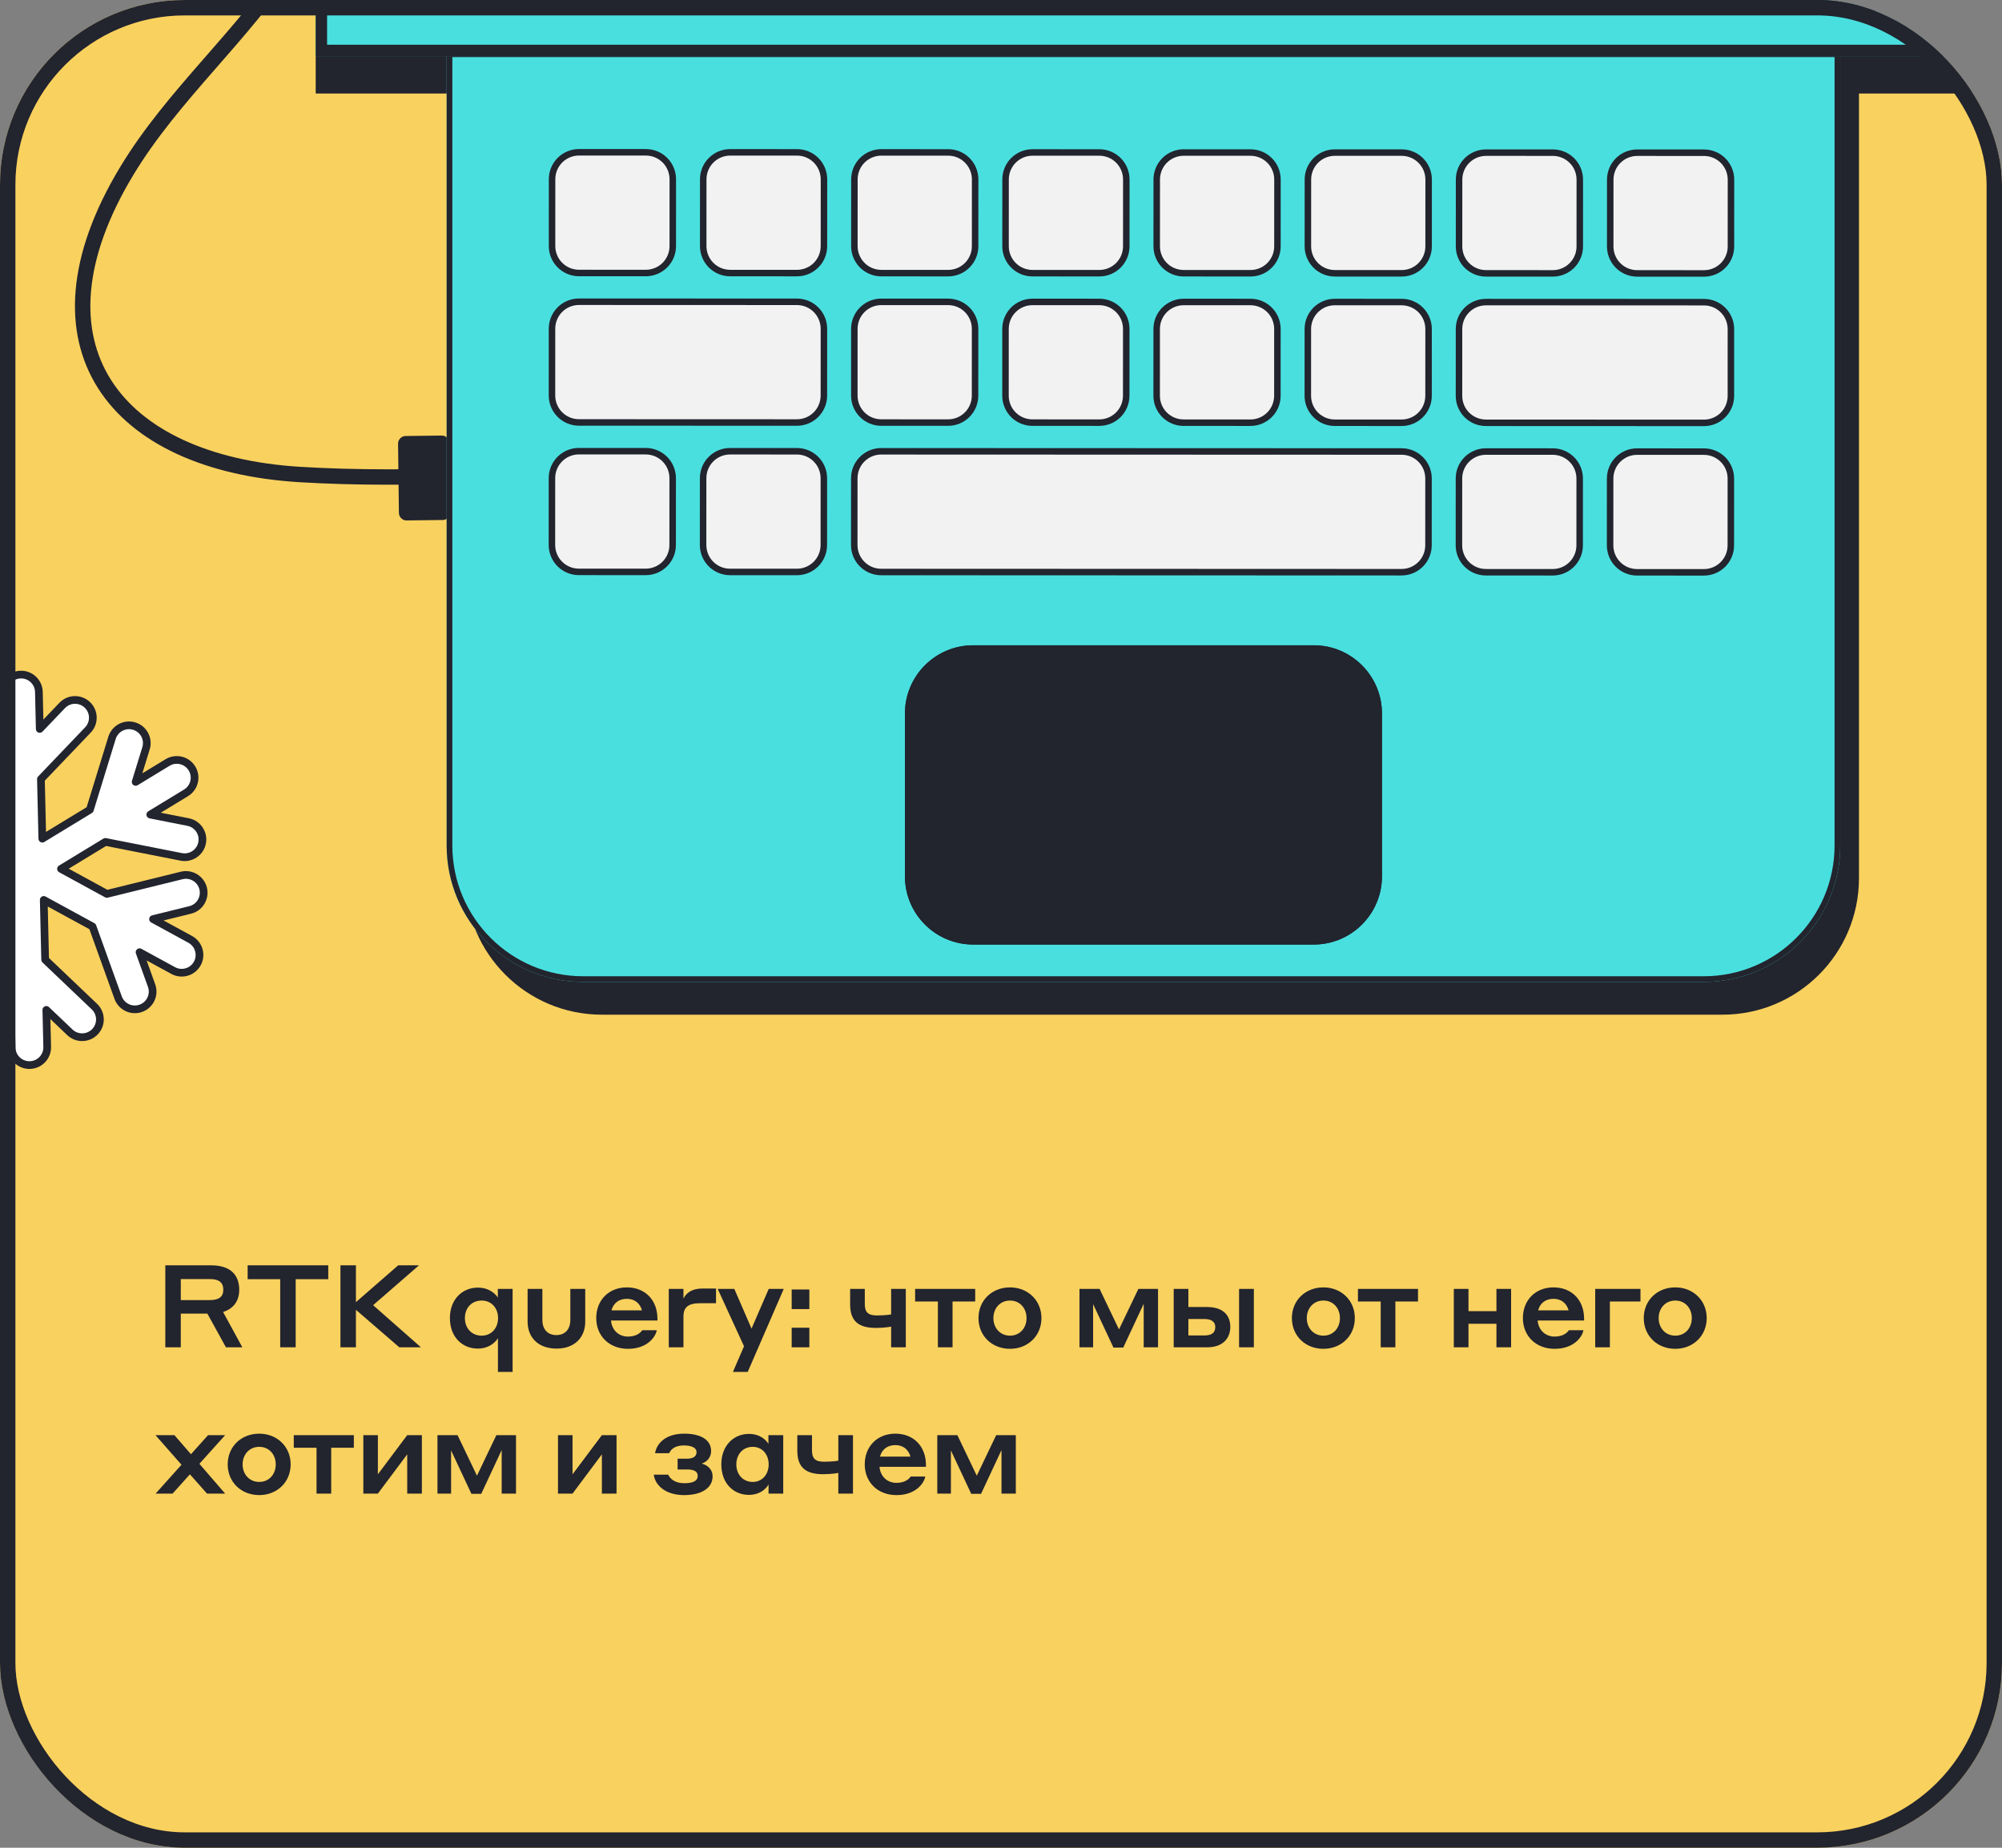 <?xml version="1.0" encoding="UTF-8"?> <svg xmlns="http://www.w3.org/2000/svg" width="260" height="240" viewBox="0 0 260 240" fill="none"><rect x="0" y="0" width="260" height="240" fill="#808080" stroke="none"/> <g clip-path="url(#clip0_340_700)"> <rect width="260" height="240" rx="24" fill="#F9D15E"></rect> <path d="M21.47 175V164.35H27.425C29.75 164.35 31.07 165.445 31.07 167.53C31.07 168.97 30.32 169.99 28.97 170.41L31.475 175H29.345L26.93 170.62H23.48V175H21.47ZM27.26 166.135H23.48V168.865H27.26C28.415 168.865 29 168.445 29 167.53C29 166.555 28.415 166.135 27.26 166.135ZM36.391 175V166.15H32.161V164.35H42.631V166.15H38.401V175H36.391ZM44.213 175V164.35H46.223V169.135L51.713 164.35H54.413L48.458 169.525L54.668 175H51.863L46.223 170.125V175H44.213ZM64.668 173.8C64.517 174.1 63.708 175.165 62.042 175.165C60.078 175.165 58.428 173.695 58.428 171.205C58.428 168.73 60.078 167.245 62.057 167.245C63.693 167.245 64.502 168.265 64.653 168.55V167.41H66.573V178.195H64.668V173.8ZM64.683 171.205C64.683 169.9 63.828 168.925 62.553 168.925C61.233 168.925 60.377 169.9 60.377 171.205C60.377 172.495 61.233 173.485 62.553 173.485C63.828 173.485 64.683 172.495 64.683 171.205ZM72.284 175.165C69.884 175.165 68.519 173.71 68.519 171.655V167.41H70.439V171.445C70.439 172.615 71.084 173.41 72.254 173.41C73.424 173.41 74.069 172.615 74.069 171.445V167.41H76.004V171.655C76.004 173.71 74.639 175.165 72.284 175.165ZM81.409 167.215C83.749 167.215 85.384 168.82 85.384 171.31V171.52H79.354C79.444 172.705 80.299 173.605 81.559 173.605C82.774 173.605 83.269 172.99 83.404 172.78H85.294C85.174 173.56 84.139 175.195 81.559 175.195C79.084 175.195 77.434 173.485 77.434 171.205C77.434 168.85 79.084 167.215 81.409 167.215ZM81.409 168.7C80.374 168.7 79.654 169.27 79.414 170.2H83.374C83.104 169.24 82.384 168.7 81.409 168.7ZM88.76 171.01V175H86.855V167.41H88.76V168.685C88.955 168.25 89.54 167.365 91.22 167.365H92.99V169.27H90.965C89.345 169.27 88.76 169.81 88.76 171.01ZM95.186 178.195L96.626 174.865L93.206 167.41H95.366L97.601 172.57L99.836 167.41H101.786L97.106 178.195H95.186ZM102.816 170.035V167.485H105.111V170.035H102.816ZM102.816 175V172.45H105.111V175H102.816ZM115.732 175V172.315C115.732 172.315 114.907 172.48 113.752 172.48C111.577 172.48 110.407 171.655 110.407 169.435V167.41H112.312V169.33C112.312 170.365 112.642 170.86 113.887 170.86C114.997 170.86 115.732 170.725 115.732 170.725V167.41H117.637V175H115.732ZM121.803 175V169.045H118.848V167.41H126.648V169.045H123.708V175H121.803ZM131.172 167.215C133.482 167.215 135.252 168.895 135.252 171.205C135.252 173.515 133.482 175.195 131.172 175.195C128.832 175.195 127.077 173.515 127.077 171.205C127.077 168.895 128.832 167.215 131.172 167.215ZM131.172 173.485C132.447 173.485 133.317 172.495 133.317 171.205C133.317 169.915 132.447 168.925 131.172 168.925C129.882 168.925 129.012 169.93 129.012 171.205C129.012 172.48 129.882 173.485 131.172 173.485ZM140.193 175V167.41H142.803L145.323 172.675L147.843 167.41H150.393V175H148.533V169.345L145.878 175.03H144.603L141.963 169.39V175H140.193ZM156.749 169.765C158.909 169.765 159.779 170.89 159.779 172.36C159.779 173.725 158.909 175 156.764 175H152.429V167.41H154.334V169.765H156.749ZM160.919 175V167.41H162.839V175H160.919ZM156.464 171.325H154.334V173.455H156.464C157.349 173.455 157.829 173.11 157.829 172.36C157.829 171.715 157.349 171.325 156.464 171.325ZM171.872 167.215C174.182 167.215 175.952 168.895 175.952 171.205C175.952 173.515 174.182 175.195 171.872 175.195C169.532 175.195 167.777 173.515 167.777 171.205C167.777 168.895 169.532 167.215 171.872 167.215ZM171.872 173.485C173.147 173.485 174.017 172.495 174.017 171.205C174.017 169.915 173.147 168.925 171.872 168.925C170.582 168.925 169.712 169.93 169.712 171.205C169.712 172.48 170.582 173.485 171.872 173.485ZM179.312 175V169.045H176.357V167.41H184.157V169.045H181.217V175H179.312ZM188.807 175V167.41H190.712V170.305H194.342V167.41H196.247V175H194.342V171.94H190.712V175H188.807ZM201.753 167.215C204.093 167.215 205.728 168.82 205.728 171.31V171.52H199.698C199.788 172.705 200.643 173.605 201.903 173.605C203.118 173.605 203.613 172.99 203.748 172.78H205.638C205.518 173.56 204.483 175.195 201.903 175.195C199.428 175.195 197.778 173.485 197.778 171.205C197.778 168.85 199.428 167.215 201.753 167.215ZM201.753 168.7C200.718 168.7 199.998 169.27 199.758 170.2H203.718C203.448 169.24 202.728 168.7 201.753 168.7ZM207.169 175V167.41H213.049V169.045H209.074V175H207.169ZM217.57 167.215C219.88 167.215 221.65 168.895 221.65 171.205C221.65 173.515 219.88 175.195 217.57 175.195C215.23 175.195 213.475 173.515 213.475 171.205C213.475 168.895 215.23 167.215 217.57 167.215ZM217.57 173.485C218.845 173.485 219.715 172.495 219.715 171.205C219.715 169.915 218.845 168.925 217.57 168.925C216.28 168.925 215.41 169.93 215.41 171.205C215.41 172.48 216.28 173.485 217.57 173.485ZM22.415 194H20.21L23.57 190.25L20.195 186.41H22.655L24.8 188.885L27.02 186.41H29.24L25.895 190.13L29.24 194H26.885L24.665 191.495L22.415 194ZM33.667 186.215C35.977 186.215 37.747 187.895 37.747 190.205C37.747 192.515 35.977 194.195 33.667 194.195C31.327 194.195 29.572 192.515 29.572 190.205C29.572 187.895 31.327 186.215 33.667 186.215ZM33.667 192.485C34.942 192.485 35.812 191.495 35.812 190.205C35.812 188.915 34.942 187.925 33.667 187.925C32.377 187.925 31.507 188.93 31.507 190.205C31.507 191.48 32.377 192.485 33.667 192.485ZM41.108 194V188.045H38.153V186.41H45.953V188.045H43.013V194H41.108ZM47.185 194V186.41H49.075V191.495L52.885 186.41H54.79V194H52.885V188.9L49.075 194H47.185ZM56.813 194V186.41H59.423L61.943 191.675L64.463 186.41H67.013V194H65.153V188.345L62.498 194.03H61.223L58.583 188.39V194H56.813ZM72.466 194V186.41H74.356V191.495L78.166 186.41H80.071V194H78.166V188.9L74.356 194H72.466ZM88.841 192.65C89.951 192.65 90.611 192.395 90.611 191.69C90.611 191.135 90.161 190.865 89.231 190.865H88.001V189.47H89.171C89.951 189.47 90.461 189.215 90.461 188.615C90.461 188.045 89.816 187.745 88.826 187.745C87.701 187.745 87.161 188.195 86.906 188.75H85.076C85.271 187.505 86.426 186.215 88.856 186.215C91.121 186.215 92.351 187.085 92.351 188.465C92.351 189.35 91.751 189.92 91.121 190.1C91.916 190.295 92.546 190.88 92.546 191.75C92.546 193.25 91.151 194.195 88.841 194.195C86.306 194.195 85.046 192.8 84.911 191.54H86.786C86.996 192.035 87.611 192.65 88.841 192.65ZM99.812 192.8C99.662 193.115 98.912 194.165 97.248 194.165C95.297 194.165 93.677 192.695 93.677 190.205C93.677 187.745 95.297 186.245 97.263 186.245C98.868 186.245 99.632 187.235 99.797 187.55V186.41H101.718V194H99.812V192.8ZM99.828 190.205C99.828 188.915 99.002 187.925 97.757 187.925C96.468 187.925 95.627 188.915 95.627 190.205C95.627 191.495 96.468 192.485 97.757 192.485C99.002 192.485 99.828 191.495 99.828 190.205ZM108.872 194V191.315C108.872 191.315 108.047 191.48 106.892 191.48C104.717 191.48 103.547 190.655 103.547 188.435V186.41H105.452V188.33C105.452 189.365 105.782 189.86 107.027 189.86C108.137 189.86 108.872 189.725 108.872 189.725V186.41H110.777V194H108.872ZM116.279 186.215C118.619 186.215 120.254 187.82 120.254 190.31V190.52H114.224C114.314 191.705 115.169 192.605 116.429 192.605C117.644 192.605 118.139 191.99 118.274 191.78H120.164C120.044 192.56 119.009 194.195 116.429 194.195C113.954 194.195 112.304 192.485 112.304 190.205C112.304 187.85 113.954 186.215 116.279 186.215ZM116.279 187.7C115.244 187.7 114.524 188.27 114.284 189.2H118.244C117.974 188.24 117.254 187.7 116.279 187.7ZM121.724 194V186.41H124.334L126.854 191.675L129.374 186.41H131.924V194H130.064V188.345L127.409 194.03H126.134L123.494 188.39V194H121.724Z" fill="#22242E"></path> <path d="M52.697 57.631L52.807 66.599L57.483 66.541L57.373 57.574L52.697 57.631Z" fill="#22242E" stroke="#22242E" stroke-width="2" stroke-miterlimit="1.5" stroke-linecap="round" stroke-linejoin="round"></path> <path d="M61.372 61.788C53.891 61.992 46.418 62.089 38.944 61.633C14.909 60.169 2.804 44.866 16.443 22.24C22.469 12.244 31.614 4.601 37.925 -5.209C41.353 -10.537 43.723 -16.674 44.781 -22.924C50.188 -54.878 16.446 -82.954 -13.53 -68.714" stroke="#22242E" stroke-width="2" stroke-miterlimit="1.5" stroke-linecap="round" stroke-linejoin="round"></path> <path fill-rule="evenodd" clip-rule="evenodd" d="M60.435 12.147H41V0H256V12.147H241.424V114.062C241.424 123.855 233.485 131.794 223.692 131.794H78.167C68.374 131.794 60.435 123.855 60.435 114.062V12.147Z" fill="#22242E"></path> <path d="M58.006 6.681H238.995V109.811C238.995 119.604 231.056 127.542 221.263 127.542H75.738C65.945 127.542 58.006 119.604 58.006 109.811V6.681Z" fill="#49DFDF"></path> <path fill-rule="evenodd" clip-rule="evenodd" d="M238.256 7.42H58.745V109.811C58.745 119.196 66.353 126.804 75.738 126.804H221.263C230.648 126.804 238.256 119.196 238.256 109.811V7.42ZM58.006 6.681V109.811C58.006 119.604 65.945 127.542 75.738 127.542H221.263C231.056 127.542 238.995 119.604 238.995 109.811V6.681H58.006Z" fill="#22242E"></path> <path d="M117.525 92.679C117.525 87.783 121.495 83.814 126.391 83.814H170.609C175.505 83.814 179.475 87.783 179.475 92.68V113.818C179.475 118.714 175.505 122.684 170.609 122.684H126.391C121.495 122.684 117.525 118.714 117.525 113.818V92.679Z" fill="#22242E"></path> <path fill-rule="evenodd" clip-rule="evenodd" d="M170.609 84.552H126.391C121.903 84.552 118.264 88.191 118.264 92.679V113.818C118.264 118.306 121.903 121.945 126.391 121.945H170.609C175.097 121.945 178.736 118.306 178.736 113.818V92.68C178.736 88.191 175.097 84.552 170.609 84.552ZM126.391 83.814C121.495 83.814 117.525 87.783 117.525 92.679V113.818C117.525 118.714 121.495 122.684 126.391 122.684H170.609C175.505 122.684 179.475 118.714 179.475 113.818V92.68C179.475 87.783 175.505 83.814 170.609 83.814H126.391Z" fill="#22242E"></path> <path d="M41 7.288H254.785V-4.91629e-05H41V7.288Z" fill="#49DFDF"></path> <path fill-rule="evenodd" clip-rule="evenodd" d="M253.308 5.81H42.478V1.478H253.308V5.81ZM41 7.288V-4.91629e-05H254.785V7.288H41Z" fill="#22242E"></path> <path fill-rule="evenodd" clip-rule="evenodd" d="M87.376 23.283C87.377 22.355 87.009 21.465 86.353 20.808C85.697 20.152 84.807 19.783 83.879 19.783L75.197 19.779C74.27 19.779 73.379 20.147 72.723 20.803C72.067 21.459 71.698 22.349 71.698 23.277L71.694 31.958C71.694 32.886 72.062 33.777 72.718 34.433C73.374 35.089 74.264 35.458 75.191 35.458L83.873 35.462C84.801 35.462 85.692 35.094 86.348 34.438C87.004 33.783 87.373 32.892 87.373 31.964L87.376 23.283Z" fill="#F2F2F2"></path> <path fill-rule="evenodd" clip-rule="evenodd" d="M72.425 20.505C73.161 19.77 74.158 19.357 75.197 19.358L83.879 19.361C84.919 19.361 85.916 19.775 86.651 20.51C87.386 21.245 87.798 22.243 87.798 23.283L87.795 31.964C87.794 33.004 87.381 34.002 86.646 34.736C85.91 35.471 84.912 35.883 83.873 35.883L75.191 35.88C74.152 35.879 73.154 35.466 72.42 34.731C71.685 33.995 71.272 32.997 71.273 31.958L71.276 23.277C71.277 22.237 71.69 21.239 72.425 20.505ZM75.197 20.201C74.382 20.2 73.598 20.524 73.021 21.101C72.444 21.677 72.12 22.46 72.119 23.277L72.116 31.958C72.116 32.774 72.439 33.558 73.016 34.135C73.593 34.712 74.376 35.036 75.191 35.037L83.873 35.04C84.689 35.04 85.473 34.717 86.05 34.14C86.627 33.563 86.951 32.78 86.952 31.964L86.955 23.283C86.955 22.466 86.631 21.683 86.055 21.106C85.478 20.529 84.695 20.204 83.879 20.204L75.197 20.201Z" fill="#22242E"></path> <path fill-rule="evenodd" clip-rule="evenodd" d="M107.008 23.291C107.009 22.363 106.64 21.472 105.985 20.816C105.329 20.16 104.439 19.791 103.511 19.791L94.829 19.787C93.902 19.787 93.011 20.155 92.355 20.811C91.699 21.466 91.33 22.357 91.33 23.285L91.326 31.966C91.326 32.894 91.694 33.785 92.35 34.441C93.005 35.097 93.896 35.466 94.823 35.466L103.505 35.47C104.433 35.47 105.323 35.102 105.98 34.446C106.636 33.79 107.005 32.9 107.005 31.972L107.008 23.291Z" fill="#F2F2F2"></path> <path fill-rule="evenodd" clip-rule="evenodd" d="M92.057 20.513C92.792 19.778 93.79 19.365 94.829 19.366L103.511 19.369C104.551 19.37 105.548 19.783 106.283 20.518C107.018 21.253 107.43 22.251 107.43 23.291L107.426 31.972C107.426 33.012 107.013 34.01 106.277 34.744C105.542 35.479 104.544 35.892 103.505 35.891L94.823 35.888C93.784 35.887 92.786 35.474 92.052 34.739C91.317 34.003 90.904 33.005 90.905 31.966L90.908 23.285C90.909 22.245 91.322 21.247 92.057 20.513ZM94.829 20.209C94.013 20.209 93.23 20.532 92.653 21.109C92.076 21.686 91.751 22.469 91.751 23.285L91.748 31.966C91.747 32.782 92.071 33.566 92.648 34.143C93.225 34.72 94.008 35.044 94.823 35.045L103.505 35.048C104.321 35.048 105.105 34.724 105.682 34.148C106.259 33.571 106.583 32.788 106.583 31.972L106.587 23.291C106.587 22.474 106.263 21.691 105.687 21.114C105.11 20.537 104.327 20.212 103.511 20.212L94.829 20.209Z" fill="#22242E"></path> <path fill-rule="evenodd" clip-rule="evenodd" d="M126.641 23.299C126.641 22.37 126.273 21.48 125.617 20.824C124.962 20.168 124.071 19.799 123.143 19.798L114.461 19.795C113.534 19.794 112.644 20.163 111.987 20.818C111.331 21.474 110.962 22.364 110.962 23.292L110.959 31.974C110.958 32.901 111.326 33.792 111.982 34.448C112.638 35.105 113.528 35.473 114.455 35.474L123.137 35.477C124.065 35.477 124.956 35.109 125.612 34.454C126.268 33.798 126.637 32.908 126.637 31.98L126.641 23.299Z" fill="#F2F2F2"></path> <path fill-rule="evenodd" clip-rule="evenodd" d="M111.689 20.52C112.425 19.785 113.423 19.373 114.461 19.373L123.143 19.377C124.183 19.377 125.181 19.791 125.915 20.526C126.65 21.261 127.063 22.259 127.062 23.299L127.059 31.98C127.058 33.02 126.645 34.017 125.91 34.752C125.174 35.487 124.177 35.899 123.137 35.899L114.455 35.895C113.416 35.895 112.419 35.481 111.684 34.746C110.949 34.011 110.537 33.013 110.537 31.973L110.54 23.292C110.541 22.253 110.954 21.255 111.689 20.52ZM114.461 20.216C113.646 20.216 112.862 20.54 112.285 21.116C111.708 21.693 111.384 22.476 111.383 23.293L111.38 31.974C111.38 32.79 111.704 33.573 112.28 34.15C112.857 34.727 113.64 35.052 114.455 35.052L123.137 35.056C123.954 35.056 124.737 34.732 125.314 34.156C125.891 33.579 126.215 32.796 126.216 31.98L126.219 23.298C126.219 22.482 125.896 21.699 125.319 21.122C124.742 20.545 123.959 20.22 123.143 20.22L114.461 20.216Z" fill="#22242E"></path> <path fill-rule="evenodd" clip-rule="evenodd" d="M146.273 23.306C146.273 22.378 145.905 21.487 145.25 20.831C144.594 20.175 143.704 19.806 142.776 19.806L134.093 19.802C133.167 19.802 132.276 20.17 131.62 20.826C130.964 21.482 130.595 22.372 130.594 23.3L130.591 31.981C130.591 32.909 130.959 33.8 131.614 34.456C132.27 35.112 133.16 35.481 134.087 35.481L142.769 35.485C143.697 35.485 144.588 35.117 145.244 34.461C145.9 33.806 146.269 32.915 146.27 31.987L146.273 23.306Z" fill="#F2F2F2"></path> <path fill-rule="evenodd" clip-rule="evenodd" d="M131.322 20.528C132.057 19.793 133.055 19.381 134.094 19.381L142.776 19.384C143.815 19.385 144.813 19.798 145.548 20.533C146.282 21.269 146.695 22.267 146.694 23.306L146.691 31.987C146.691 33.027 146.277 34.025 145.542 34.759C144.807 35.494 143.809 35.907 142.769 35.906L134.087 35.903C133.048 35.903 132.051 35.489 131.316 34.754C130.581 34.019 130.169 33.021 130.169 31.981L130.173 23.3C130.173 22.26 130.586 21.262 131.322 20.528ZM134.093 20.224C133.278 20.224 132.495 20.547 131.918 21.124C131.341 21.701 131.016 22.484 131.016 23.3L131.012 31.981C131.012 32.798 131.336 33.581 131.913 34.158C132.489 34.735 133.272 35.059 134.087 35.06L142.77 35.063C143.586 35.064 144.369 34.74 144.946 34.163C145.523 33.587 145.848 32.803 145.848 31.987L145.851 23.306C145.852 22.49 145.528 21.706 144.951 21.129C144.375 20.552 143.592 20.228 142.775 20.227L134.093 20.224Z" fill="#22242E"></path> <path fill-rule="evenodd" clip-rule="evenodd" d="M165.905 23.314C165.905 22.386 165.537 21.495 164.881 20.839C164.226 20.183 163.335 19.814 162.407 19.813L153.725 19.81C152.798 19.81 151.908 20.178 151.252 20.834C150.595 21.489 150.227 22.379 150.226 23.308L150.223 31.989C150.222 32.917 150.591 33.807 151.246 34.463C151.902 35.12 152.792 35.489 153.719 35.489L162.401 35.492C163.329 35.493 164.22 35.124 164.876 34.469C165.532 33.813 165.901 32.923 165.901 31.995L165.905 23.314Z" fill="#F2F2F2"></path> <path fill-rule="evenodd" clip-rule="evenodd" d="M150.954 20.535C151.689 19.801 152.687 19.388 153.725 19.389L162.408 19.392C163.447 19.392 164.445 19.806 165.179 20.541C165.914 21.276 166.327 22.274 166.326 23.314L166.323 31.995C166.322 33.035 165.909 34.032 165.174 34.767C164.439 35.502 163.441 35.914 162.401 35.914L153.719 35.91C152.68 35.91 151.683 35.497 150.948 34.761C150.213 34.026 149.801 33.028 149.801 31.988L149.805 23.307C149.805 22.268 150.218 21.27 150.954 20.535ZM153.725 20.232C152.91 20.231 152.127 20.555 151.549 21.132C150.972 21.708 150.648 22.491 150.648 23.308L150.644 31.989C150.644 32.805 150.968 33.589 151.544 34.166C152.121 34.743 152.904 35.067 153.719 35.067L162.401 35.071C163.218 35.071 164.001 34.747 164.578 34.171C165.155 33.594 165.48 32.811 165.48 31.995L165.483 23.314C165.484 22.497 165.16 21.714 164.583 21.137C164.007 20.56 163.224 20.235 162.407 20.235L153.725 20.232Z" fill="#22242E"></path> <path fill-rule="evenodd" clip-rule="evenodd" d="M185.537 23.321C185.538 22.393 185.169 21.503 184.514 20.846C183.858 20.19 182.968 19.821 182.04 19.821L173.358 19.817C172.431 19.817 171.54 20.185 170.884 20.841C170.228 21.497 169.859 22.387 169.858 23.315L169.855 31.996C169.855 32.924 170.223 33.815 170.879 34.471C171.534 35.127 172.425 35.496 173.352 35.496L182.034 35.5C182.962 35.5 183.852 35.132 184.508 34.476C185.164 33.821 185.533 32.93 185.534 32.002L185.537 23.321Z" fill="#F2F2F2"></path> <path fill-rule="evenodd" clip-rule="evenodd" d="M170.586 20.543C171.321 19.808 172.319 19.396 173.358 19.396L182.04 19.399C183.08 19.4 184.077 19.813 184.812 20.549C185.547 21.284 185.959 22.282 185.959 23.321L185.955 32.003C185.955 33.042 185.542 34.04 184.806 34.775C184.071 35.509 183.073 35.922 182.033 35.921L173.351 35.918C172.313 35.918 171.315 35.504 170.58 34.769C169.846 34.034 169.433 33.036 169.434 31.996L169.437 23.315C169.437 22.275 169.851 21.278 170.586 20.543ZM173.357 20.239C172.542 20.239 171.759 20.563 171.182 21.139C170.605 21.716 170.28 22.499 170.28 23.315L170.277 31.996C170.276 32.813 170.6 33.596 171.177 34.173C171.753 34.75 172.536 35.075 173.352 35.075L182.034 35.078C182.85 35.079 183.633 34.755 184.21 34.178C184.787 33.602 185.112 32.819 185.112 32.002L185.116 23.321C185.116 22.505 184.792 21.721 184.215 21.144C183.639 20.567 182.856 20.243 182.04 20.242L173.357 20.239Z" fill="#22242E"></path> <path fill-rule="evenodd" clip-rule="evenodd" d="M205.169 23.329C205.169 22.401 204.801 21.511 204.145 20.855C203.49 20.198 202.6 19.83 201.672 19.829L192.989 19.826C192.063 19.826 191.172 20.194 190.516 20.849C189.86 21.505 189.491 22.395 189.49 23.323L189.487 32.005C189.487 32.932 189.855 33.823 190.51 34.479C191.166 35.136 192.056 35.504 192.983 35.505L201.665 35.508C202.593 35.508 203.484 35.14 204.14 34.485C204.796 33.829 205.165 32.939 205.166 32.011L205.169 23.329Z" fill="#F2F2F2"></path> <path fill-rule="evenodd" clip-rule="evenodd" d="M190.218 20.551C190.953 19.816 191.951 19.404 192.99 19.404L201.672 19.407C202.711 19.408 203.709 19.821 204.444 20.556C205.178 21.292 205.591 22.29 205.59 23.329L205.587 32.011C205.587 33.05 205.173 34.048 204.438 34.783C203.703 35.517 202.705 35.93 201.665 35.929L192.983 35.926C191.944 35.926 190.947 35.512 190.212 34.777C189.477 34.042 189.065 33.044 189.065 32.004L189.069 23.323C189.069 22.283 189.482 21.286 190.218 20.551ZM192.989 20.247C192.174 20.247 191.391 20.571 190.814 21.147C190.237 21.724 189.912 22.507 189.912 23.323L189.908 32.005C189.908 32.821 190.232 33.604 190.809 34.181C191.385 34.758 192.168 35.083 192.983 35.083L201.666 35.087C202.482 35.087 203.265 34.763 203.842 34.186C204.419 33.61 204.744 32.827 204.744 32.01L204.747 23.329C204.748 22.513 204.424 21.729 203.847 21.152C203.271 20.575 202.488 20.251 201.671 20.25L192.989 20.247Z" fill="#22242E"></path> <path fill-rule="evenodd" clip-rule="evenodd" d="M224.801 23.337C224.802 22.409 224.433 21.518 223.778 20.862C223.122 20.206 222.232 19.837 221.304 19.837L212.622 19.833C211.695 19.833 210.804 20.201 210.148 20.857C209.492 21.513 209.123 22.403 209.123 23.331L209.119 32.012C209.119 32.94 209.487 33.831 210.143 34.487C210.798 35.143 211.689 35.512 212.616 35.512L221.298 35.516C222.226 35.516 223.116 35.148 223.772 34.492C224.429 33.837 224.798 32.946 224.798 32.018L224.801 23.337Z" fill="#F2F2F2"></path> <path fill-rule="evenodd" clip-rule="evenodd" d="M209.85 20.558C210.585 19.824 211.583 19.411 212.622 19.412L221.304 19.415C222.344 19.416 223.341 19.829 224.076 20.564C224.811 21.299 225.223 22.297 225.223 23.337L225.219 32.018C225.219 33.058 224.806 34.055 224.07 34.79C223.335 35.525 222.337 35.937 221.298 35.937L212.615 35.934C211.577 35.933 210.579 35.52 209.845 34.785C209.11 34.049 208.697 33.051 208.698 32.012L208.701 23.331C208.702 22.291 209.115 21.293 209.85 20.558ZM212.622 20.255C211.806 20.254 211.023 20.578 210.446 21.155C209.869 21.731 209.544 22.515 209.544 23.331L209.541 32.012C209.54 32.828 209.864 33.612 210.441 34.189C211.017 34.766 211.801 35.09 212.616 35.091L221.298 35.094C222.114 35.094 222.897 34.77 223.474 34.194C224.052 33.617 224.376 32.834 224.376 32.018L224.38 23.337C224.38 22.52 224.056 21.737 223.48 21.16C222.903 20.583 222.12 20.258 221.304 20.258L212.622 20.255Z" fill="#22242E"></path> <path fill-rule="evenodd" clip-rule="evenodd" d="M103.504 39.201C104.432 39.202 105.321 39.571 105.978 40.227C106.634 40.883 107.002 41.774 107.002 42.702L106.998 51.383C106.998 52.311 106.629 53.201 105.973 53.857C105.316 54.513 104.426 54.881 103.498 54.88L75.183 54.869C74.257 54.869 73.366 54.5 72.711 53.844C72.055 53.188 71.687 52.297 71.687 51.369L71.691 42.688C71.691 41.76 72.06 40.87 72.716 40.214C73.372 39.558 74.263 39.19 75.19 39.19L103.504 39.201Z" fill="#F2F2F2"></path> <path fill-rule="evenodd" clip-rule="evenodd" d="M75.189 39.612C74.374 39.612 73.59 39.936 73.013 40.512C72.436 41.089 72.112 41.872 72.112 42.688L72.108 51.37C72.108 52.186 72.432 52.969 73.008 53.546C73.585 54.123 74.368 54.448 75.183 54.448L103.498 54.459C104.314 54.459 105.096 54.136 105.674 53.559C106.251 52.982 106.576 52.199 106.576 51.383L106.58 42.702C106.58 41.886 106.256 41.102 105.68 40.525C105.102 39.948 104.32 39.623 103.503 39.623L75.189 39.612ZM72.418 39.916C73.153 39.181 74.151 38.769 75.189 38.769L103.504 38.78C104.544 38.781 105.54 39.194 106.275 39.929C107.01 40.664 107.423 41.662 107.423 42.702L107.419 51.383C107.419 52.423 107.005 53.42 106.27 54.155C105.534 54.89 104.537 55.303 103.497 55.302L75.183 55.291C74.144 55.291 73.147 54.877 72.412 54.142C71.677 53.407 71.265 52.409 71.265 51.369L71.269 42.688C71.269 41.648 71.682 40.651 72.418 39.916Z" fill="#22242E"></path> <path fill-rule="evenodd" clip-rule="evenodd" d="M126.633 42.71C126.634 41.782 126.265 40.891 125.61 40.235C124.954 39.579 124.064 39.21 123.136 39.21L114.454 39.206C113.527 39.206 112.636 39.574 111.98 40.23C111.324 40.885 110.955 41.776 110.955 42.704L110.951 51.385C110.951 52.313 111.319 53.203 111.975 53.86C112.63 54.516 113.521 54.885 114.448 54.885L123.13 54.889C124.058 54.889 124.948 54.521 125.605 53.865C126.261 53.209 126.63 52.319 126.63 51.391L126.633 42.71Z" fill="#F2F2F2"></path> <path fill-rule="evenodd" clip-rule="evenodd" d="M111.682 39.932C112.417 39.197 113.415 38.784 114.454 38.785L123.136 38.788C124.176 38.788 125.173 39.202 125.908 39.937C126.643 40.672 127.055 41.67 127.055 42.71L127.051 51.391C127.051 52.431 126.638 53.428 125.902 54.163C125.167 54.898 124.169 55.31 123.13 55.31L114.447 55.307C113.409 55.306 112.411 54.893 111.677 54.158C110.942 53.422 110.529 52.424 110.53 51.385L110.533 42.704C110.534 41.664 110.947 40.666 111.682 39.932ZM114.454 39.628C113.638 39.627 112.855 39.951 112.278 40.528C111.701 41.105 111.376 41.888 111.376 42.704L111.373 51.385C111.372 52.201 111.696 52.985 112.273 53.562C112.849 54.139 113.633 54.463 114.448 54.464L123.13 54.467C123.946 54.467 124.73 54.144 125.307 53.567C125.884 52.99 126.208 52.207 126.208 51.391L126.212 42.71C126.212 41.893 125.888 41.11 125.312 40.533C124.735 39.956 123.952 39.632 123.136 39.631L114.454 39.628Z" fill="#22242E"></path> <path fill-rule="evenodd" clip-rule="evenodd" d="M146.265 42.717C146.266 41.789 145.897 40.898 145.242 40.242C144.586 39.586 143.696 39.217 142.768 39.217L134.086 39.214C133.159 39.213 132.268 39.581 131.612 40.237C130.956 40.893 130.587 41.783 130.587 42.711L130.583 51.392C130.583 52.32 130.951 53.211 131.607 53.867C132.262 54.523 133.153 54.892 134.08 54.892L142.762 54.896C143.69 54.896 144.58 54.528 145.236 53.872C145.893 53.217 146.261 52.326 146.262 51.398L146.265 42.717Z" fill="#F2F2F2"></path> <path fill-rule="evenodd" clip-rule="evenodd" d="M131.314 39.939C132.049 39.205 133.047 38.792 134.086 38.793L142.768 38.796C143.808 38.796 144.805 39.21 145.54 39.945C146.275 40.68 146.687 41.678 146.687 42.718L146.683 51.399C146.683 52.439 146.27 53.436 145.534 54.171C144.799 54.906 143.801 55.318 142.761 55.318L134.079 55.315C133.041 55.314 132.043 54.901 131.308 54.166C130.574 53.43 130.161 52.432 130.162 51.393L130.165 42.711C130.165 41.672 130.579 40.674 131.314 39.939ZM134.085 39.636C133.27 39.635 132.487 39.959 131.91 40.536C131.333 41.112 131.008 41.895 131.008 42.712L131.005 51.393C131.004 52.209 131.328 52.993 131.905 53.57C132.481 54.147 133.264 54.471 134.08 54.471L142.762 54.475C143.578 54.475 144.361 54.151 144.938 53.575C145.515 52.998 145.84 52.215 145.84 51.399L145.844 42.718C145.844 41.901 145.52 41.118 144.943 40.541C144.367 39.964 143.584 39.639 142.768 39.639L134.085 39.636Z" fill="#22242E"></path> <path fill-rule="evenodd" clip-rule="evenodd" d="M165.898 42.725C165.898 41.797 165.53 40.906 164.874 40.25C164.218 39.594 163.328 39.225 162.4 39.225L153.718 39.221C152.791 39.221 151.9 39.589 151.244 40.245C150.588 40.901 150.219 41.791 150.219 42.719L150.215 51.4C150.215 52.328 150.583 53.219 151.239 53.875C151.895 54.531 152.785 54.9 153.712 54.9L162.394 54.904C163.322 54.904 164.213 54.536 164.869 53.88C165.525 53.224 165.894 52.334 165.894 51.406L165.898 42.725Z" fill="#F2F2F2"></path> <path fill-rule="evenodd" clip-rule="evenodd" d="M150.946 39.947C151.682 39.212 152.679 38.8 153.718 38.8L162.4 38.803C163.44 38.804 164.437 39.217 165.172 39.953C165.907 40.688 166.319 41.686 166.319 42.725L166.316 51.407C166.315 52.446 165.902 53.444 165.167 54.179C164.431 54.913 163.433 55.326 162.394 55.325L153.712 55.322C152.673 55.322 151.675 54.908 150.941 54.173C150.206 53.438 149.793 52.44 149.794 51.4L149.797 42.719C149.798 41.679 150.211 40.682 150.946 39.947ZM153.718 39.643C152.903 39.643 152.119 39.967 151.542 40.543C150.965 41.12 150.641 41.903 150.64 42.719L150.637 51.401C150.637 52.217 150.96 53 151.537 53.577C152.114 54.154 152.897 54.479 153.712 54.479L162.394 54.483C163.21 54.483 163.994 54.159 164.571 53.582C165.148 53.006 165.472 52.223 165.473 51.406L165.476 42.725C165.476 41.909 165.152 41.125 164.576 40.548C163.999 39.971 163.216 39.647 162.4 39.647L153.718 39.643Z" fill="#22242E"></path> <path fill-rule="evenodd" clip-rule="evenodd" d="M185.529 42.733C185.53 41.805 185.161 40.914 184.506 40.258C183.85 39.602 182.96 39.233 182.032 39.233L173.35 39.229C172.423 39.229 171.532 39.597 170.876 40.253C170.22 40.908 169.851 41.799 169.851 42.727L169.847 51.408C169.847 52.336 170.215 53.227 170.871 53.883C171.526 54.539 172.417 54.908 173.344 54.908L182.026 54.911C182.954 54.912 183.844 54.544 184.501 53.888C185.157 53.232 185.526 52.342 185.526 51.414L185.529 42.733Z" fill="#F2F2F2"></path> <path fill-rule="evenodd" clip-rule="evenodd" d="M170.578 39.955C171.313 39.22 172.311 38.807 173.35 38.808L182.032 38.811C183.072 38.812 184.069 39.225 184.804 39.96C185.539 40.695 185.951 41.693 185.951 42.733L185.947 51.414C185.947 52.454 185.534 53.451 184.798 54.186C184.063 54.921 183.065 55.333 182.026 55.333L173.343 55.33C172.305 55.329 171.307 54.916 170.573 54.181C169.838 53.445 169.425 52.447 169.426 51.408L169.429 42.727C169.43 41.687 169.843 40.689 170.578 39.955ZM173.35 39.651C172.534 39.65 171.751 39.974 171.174 40.551C170.597 41.127 170.272 41.91 170.272 42.727L170.269 51.408C170.268 52.224 170.592 53.008 171.169 53.585C171.745 54.162 172.529 54.486 173.344 54.487L182.026 54.49C182.842 54.49 183.626 54.166 184.203 53.59C184.78 53.013 185.104 52.23 185.104 51.414L185.108 42.733C185.108 41.916 184.784 41.133 184.208 40.556C183.631 39.979 182.848 39.654 182.032 39.654L173.35 39.651Z" fill="#22242E"></path> <path fill-rule="evenodd" clip-rule="evenodd" d="M221.296 39.248C222.224 39.249 223.114 39.618 223.77 40.274C224.426 40.93 224.794 41.821 224.794 42.749L224.79 51.43C224.79 52.358 224.421 53.248 223.765 53.904C223.109 54.559 222.218 54.928 221.29 54.927L192.977 54.916C191.044 54.915 189.478 53.349 189.479 51.416L189.483 42.735C189.483 40.803 191.051 39.236 192.983 39.237L221.296 39.248Z" fill="#F2F2F2"></path> <path fill-rule="evenodd" clip-rule="evenodd" d="M192.982 39.658C191.283 39.658 189.905 41.035 189.904 42.735L189.901 51.416C189.9 53.116 191.277 54.494 192.977 54.494L221.29 54.505C222.106 54.506 222.89 54.182 223.467 53.605C224.044 53.029 224.368 52.246 224.369 51.429L224.372 42.748C224.372 41.932 224.048 41.148 223.472 40.572C222.895 39.995 222.112 39.67 221.296 39.67L192.982 39.658ZM189.061 42.734C189.062 40.569 190.818 38.815 192.983 38.816L221.296 38.827C222.336 38.827 223.333 39.24 224.068 39.976C224.803 40.711 225.215 41.709 225.215 42.748L225.212 51.43C225.211 52.469 224.798 53.467 224.063 54.202C223.327 54.936 222.329 55.349 221.29 55.349L192.976 55.337C190.811 55.337 189.057 53.582 189.058 51.416L189.061 42.734Z" fill="#22242E"></path> <path fill-rule="evenodd" clip-rule="evenodd" d="M87.361 62.106C87.362 61.178 86.993 60.288 86.338 59.631C85.682 58.975 84.792 58.606 83.864 58.606L75.182 58.602C74.255 58.602 73.364 58.97 72.708 59.626C72.052 60.282 71.683 61.172 71.683 62.1L71.679 70.781C71.679 71.709 72.047 72.6 72.703 73.256C73.358 73.912 74.249 74.281 75.176 74.281L83.858 74.285C84.786 74.285 85.676 73.917 86.332 73.261C86.989 72.606 87.358 71.715 87.358 70.787L87.361 62.106Z" fill="#F2F2F2"></path> <path fill-rule="evenodd" clip-rule="evenodd" d="M72.41 59.327C73.145 58.593 74.143 58.18 75.182 58.181L83.864 58.184C84.904 58.184 85.901 58.598 86.636 59.333C87.371 60.068 87.783 61.066 87.783 62.106L87.779 70.787C87.779 71.827 87.366 72.824 86.63 73.559C85.895 74.294 84.897 74.706 83.858 74.706L75.175 74.702C74.137 74.702 73.139 74.289 72.405 73.553C71.67 72.818 71.257 71.82 71.258 70.781L71.261 62.099C71.262 61.06 71.675 60.062 72.41 59.327ZM75.182 59.023C74.366 59.023 73.583 59.347 73.006 59.924C72.429 60.5 72.105 61.283 72.104 62.1L72.101 70.781C72.1 71.597 72.424 72.38 73.001 72.957C73.578 73.535 74.361 73.859 75.176 73.859L83.858 73.863C84.674 73.863 85.457 73.539 86.035 72.963C86.612 72.386 86.936 71.603 86.936 70.787L86.94 62.105C86.94 61.289 86.616 60.506 86.04 59.929C85.463 59.352 84.68 59.027 83.864 59.027L75.182 59.023Z" fill="#22242E"></path> <path fill-rule="evenodd" clip-rule="evenodd" d="M106.994 62.114C106.994 61.186 106.626 60.295 105.97 59.639C105.315 58.983 104.424 58.614 103.496 58.614L94.814 58.611C93.887 58.61 92.997 58.978 92.341 59.634C91.684 60.29 91.315 61.18 91.315 62.108L91.312 70.789C91.311 71.717 91.68 72.608 92.335 73.264C92.991 73.92 93.881 74.289 94.808 74.289L103.49 74.293C104.418 74.293 105.309 73.925 105.965 73.269C106.621 72.614 106.99 71.723 106.99 70.795L106.994 62.114Z" fill="#F2F2F2"></path> <path fill-rule="evenodd" clip-rule="evenodd" d="M92.043 59.335C92.778 58.601 93.776 58.188 94.814 58.188L103.496 58.192C104.536 58.192 105.534 58.606 106.268 59.341C107.003 60.076 107.416 61.074 107.415 62.114L107.412 70.795C107.411 71.835 106.998 72.832 106.263 73.567C105.527 74.302 104.53 74.714 103.49 74.714L94.808 74.71C93.769 74.71 92.772 74.297 92.037 73.561C91.302 72.826 90.89 71.828 90.89 70.789L90.894 62.107C90.894 61.068 91.307 60.07 92.043 59.335ZM94.814 59.032C93.999 59.031 93.215 59.355 92.638 59.932C92.061 60.508 91.737 61.291 91.737 62.108L91.733 70.789C91.733 71.605 92.057 72.389 92.633 72.966C93.21 73.543 93.993 73.867 94.808 73.868L103.49 73.871C104.307 73.871 105.09 73.547 105.667 72.971C106.244 72.394 106.568 71.611 106.569 70.795L106.572 62.114C106.572 61.297 106.249 60.514 105.672 59.937C105.095 59.36 104.312 59.035 103.496 59.035L94.814 59.032Z" fill="#22242E"></path> <path fill-rule="evenodd" clip-rule="evenodd" d="M182.025 58.644C182.953 58.644 183.842 59.013 184.498 59.669C185.154 60.326 185.523 61.216 185.522 62.144L185.519 70.826C185.518 71.754 185.149 72.644 184.492 73.299C183.836 73.955 182.947 74.324 182.019 74.324L114.44 74.297C112.508 74.297 110.942 72.73 110.943 70.797L110.946 62.115C110.947 60.183 112.514 58.617 114.447 58.618L182.025 58.644Z" fill="#F2F2F2"></path> <path fill-rule="evenodd" clip-rule="evenodd" d="M114.446 59.039C112.747 59.038 111.368 60.416 111.368 62.115L111.364 70.797C111.364 72.497 112.741 73.875 114.441 73.876L182.019 73.902C182.835 73.903 183.617 73.578 184.194 73.001L184.195 73.001C184.772 72.424 185.097 71.642 185.097 70.826L185.101 62.144C185.101 61.328 184.777 60.544 184.2 59.968L184.199 59.967C183.623 59.39 182.841 59.066 182.024 59.065L114.446 59.039ZM110.525 62.115C110.526 59.95 112.282 58.195 114.447 58.196L182.025 58.222C183.065 58.223 184.061 58.636 184.796 59.371C185.532 60.107 185.944 61.105 185.944 62.144L185.94 70.826C185.94 71.866 185.526 72.863 184.79 73.597C184.055 74.332 183.058 74.746 182.018 74.745L114.44 74.719C112.275 74.718 110.521 72.962 110.521 70.797L110.525 62.115Z" fill="#22242E"></path> <path fill-rule="evenodd" clip-rule="evenodd" d="M205.154 62.152C205.154 61.224 204.786 60.333 204.13 59.677C203.475 59.021 202.584 58.652 201.656 58.652L192.974 58.648C192.047 58.648 191.157 59.016 190.501 59.672C189.844 60.328 189.476 61.218 189.475 62.146L189.472 70.827C189.471 71.755 189.84 72.646 190.495 73.302C191.151 73.958 192.041 74.327 192.968 74.327L201.65 74.331C202.578 74.331 203.469 73.963 204.125 73.307C204.781 72.651 205.15 71.761 205.15 70.833L205.154 62.152Z" fill="#F2F2F2"></path> <path fill-rule="evenodd" clip-rule="evenodd" d="M190.203 59.374C190.938 58.639 191.936 58.227 192.974 58.227L201.657 58.23C202.696 58.231 203.694 58.644 204.428 59.379C205.163 60.115 205.576 61.112 205.575 62.152L205.572 70.833C205.572 71.873 205.158 72.871 204.423 73.605C203.688 74.34 202.69 74.753 201.65 74.752L192.968 74.749C191.929 74.748 190.932 74.335 190.197 73.6C189.462 72.864 189.05 71.867 189.05 70.827L189.054 62.146C189.054 61.106 189.467 60.108 190.203 59.374ZM192.974 59.07C192.159 59.07 191.376 59.393 190.798 59.97C190.221 60.547 189.897 61.33 189.897 62.146L189.893 70.827C189.893 71.644 190.217 72.427 190.793 73.004C191.37 73.581 192.153 73.906 192.968 73.906L201.65 73.909C202.467 73.909 203.25 73.586 203.827 73.009C204.404 72.433 204.729 71.649 204.729 70.833L204.732 62.152C204.733 61.336 204.409 60.552 203.832 59.975C203.256 59.398 202.473 59.074 201.656 59.073L192.974 59.07Z" fill="#22242E"></path> <path fill-rule="evenodd" clip-rule="evenodd" d="M224.786 62.16C224.787 61.232 224.418 60.341 223.763 59.685C223.107 59.029 222.217 58.66 221.289 58.66L212.607 58.656C211.68 58.656 210.789 59.024 210.133 59.68C209.477 60.335 209.108 61.226 209.108 62.154L209.104 70.835C209.104 71.763 209.472 72.653 210.128 73.31C210.783 73.966 211.674 74.335 212.601 74.335L221.283 74.338C222.211 74.339 223.101 73.971 223.757 73.315C224.414 72.659 224.782 71.769 224.783 70.841L224.786 62.16Z" fill="#F2F2F2"></path> <path fill-rule="evenodd" clip-rule="evenodd" d="M209.835 59.382C210.57 58.647 211.568 58.234 212.607 58.235L221.289 58.238C222.329 58.239 223.326 58.652 224.061 59.387C224.796 60.122 225.208 61.12 225.208 62.16L225.204 70.841C225.204 71.881 224.791 72.878 224.055 73.613C223.32 74.348 222.322 74.76 221.282 74.76L212.6 74.757C211.562 74.756 210.564 74.343 209.829 73.608C209.095 72.872 208.682 71.874 208.683 70.835L208.686 62.154C208.686 61.114 209.1 60.116 209.835 59.382ZM212.606 59.078C211.791 59.077 211.008 59.401 210.431 59.978C209.854 60.554 209.529 61.337 209.529 62.154L209.526 70.835C209.525 71.651 209.849 72.435 210.426 73.012C211.002 73.589 211.785 73.913 212.601 73.914L221.283 73.917C222.099 73.917 222.882 73.593 223.459 73.017C224.036 72.44 224.361 71.657 224.361 70.841L224.365 62.16C224.365 61.343 224.041 60.56 223.464 59.983C222.888 59.406 222.105 59.081 221.289 59.081L212.606 59.078Z" fill="#22242E"></path> <path fill-rule="evenodd" clip-rule="evenodd" d="M2.687 87.62C3.962 87.59 5.02 88.598 5.05 89.871L5.162 94.68L8.078 91.629C8.958 90.708 10.42 90.674 11.343 91.553C12.265 92.432 12.3 93.892 11.419 94.813L5.315 101.201L5.496 108.933L11.673 105.176L14.548 95.839C14.923 94.622 16.216 93.939 17.435 94.313C18.654 94.687 19.338 95.978 18.963 97.195L17.619 101.56L21.759 99.042C22.848 98.38 24.269 98.725 24.932 99.812C25.596 100.9 25.25 102.319 24.161 102.981L19.52 105.804L24.428 106.773C25.679 107.02 26.493 108.233 26.245 109.482C25.998 110.732 24.783 111.544 23.531 111.297L13.684 109.353L7.924 112.856L13.88 116.107L23.588 113.713C24.826 113.407 26.078 114.162 26.384 115.398C26.689 116.635 25.933 117.885 24.695 118.19L19.876 119.379L24.705 122.014C25.824 122.625 26.236 124.026 25.624 125.144C25.012 126.261 23.609 126.672 22.49 126.061L18.125 123.679L19.685 128.013C20.117 129.212 19.494 130.533 18.293 130.964C17.093 131.395 15.77 130.773 15.339 129.574L12.016 120.345L5.682 116.889L5.864 124.651L12.261 130.746C13.184 131.625 13.218 133.085 12.337 134.006C11.457 134.928 9.995 134.962 9.072 134.083L6.017 131.172L6.13 135.981C6.159 137.254 5.15 138.31 3.875 138.34C2.6 138.37 1.542 137.362 1.512 136.089L1.399 131.28L-1.516 134.331C-2.397 135.252 -3.858 135.286 -4.781 134.407C-5.704 133.528 -5.738 132.068 -4.858 131.147L1.247 124.759L1.065 117.027L-5.111 120.784L-7.987 130.12C-8.362 131.338 -9.654 132.021 -10.873 131.647C-12.092 131.273 -12.777 129.982 -12.402 128.765L-11.057 124.4L-15.197 126.918C-16.287 127.58 -17.707 127.235 -18.371 126.148C-19.034 125.06 -18.689 123.641 -17.6 122.979L-12.959 120.156L-17.866 119.187C-19.117 118.94 -19.931 117.727 -19.683 116.478C-19.436 115.228 -18.221 114.416 -16.97 114.663L-7.123 116.607L-1.311 113.073L-7.244 109.835L-17.026 112.247C-18.265 112.553 -19.516 111.798 -19.822 110.561C-20.128 109.325 -19.372 108.075 -18.134 107.77L-13.24 106.563L-18.04 103.943C-19.159 103.333 -19.57 101.931 -18.959 100.814C-18.347 99.696 -16.944 99.285 -15.824 99.896L-11.59 102.207L-13.124 97.947C-13.555 96.748 -12.932 95.427 -11.732 94.996C-10.531 94.565 -9.209 95.187 -8.777 96.386L-5.481 105.541L0.878 109.011L0.697 101.309L-5.699 95.214C-6.622 94.335 -6.656 92.875 -5.776 91.954C-4.895 91.032 -3.433 90.998 -2.51 91.877L0.545 94.788L0.432 89.979C0.402 88.706 1.412 87.65 2.687 87.62Z" fill="white" stroke="#22242E" stroke-linecap="round" stroke-linejoin="round"></path> </g> <rect x="1" y="1" width="258" height="238" rx="23" stroke="#22242E" stroke-width="2"></rect> <defs> <clipPath id="clip0_340_700"> <rect width="260" height="240" rx="24" fill="white"></rect> </clipPath> </defs> </svg> 